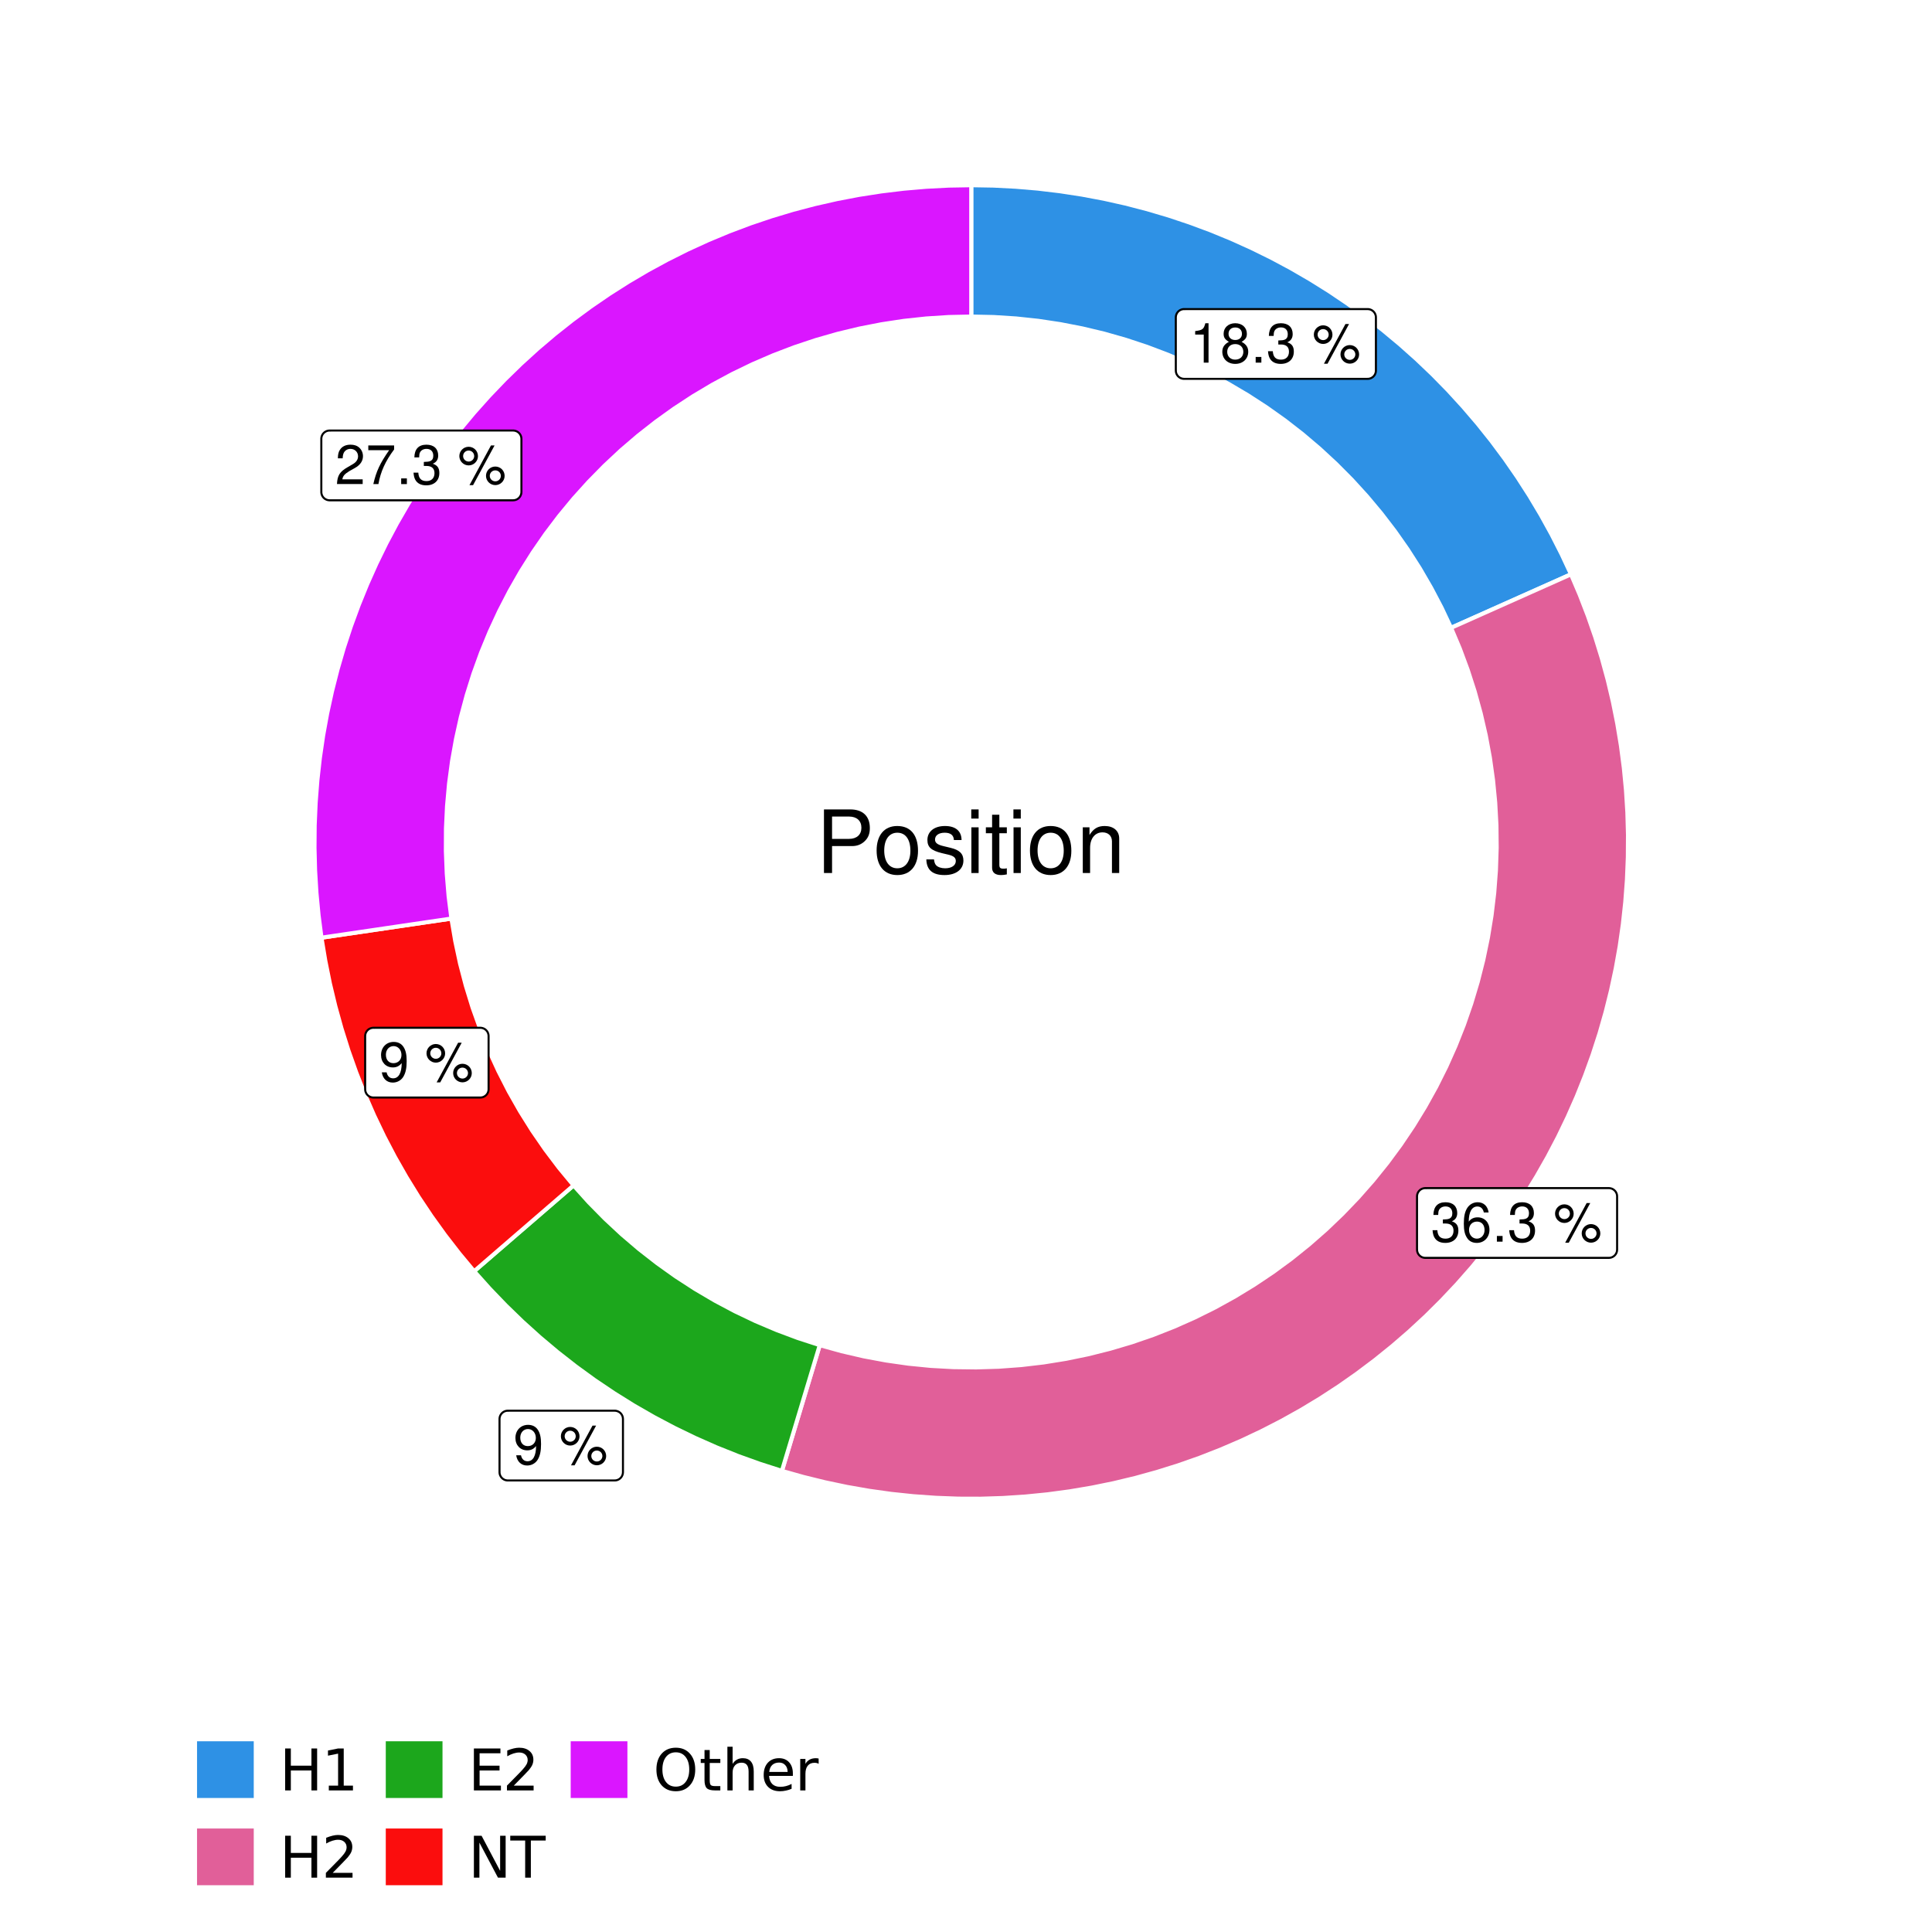 <?xml version="1.0" encoding="UTF-8"?>
<svg xmlns="http://www.w3.org/2000/svg" xmlns:xlink="http://www.w3.org/1999/xlink" width="504pt" height="504pt" viewBox="0 0 504 504" version="1.1">
<defs>
<g>
<symbol overflow="visible" id="glyph0-0">
<path style="stroke:none;" d=""/>
</symbol>
<symbol overflow="visible" id="glyph0-1">
<path style="stroke:none;" d="M 3.688 -7.328 L 3.688 0 L 4.938 0 L 4.938 -10.281 L 4.109 -10.281 C 3.672 -8.703 3.391 -8.484 1.453 -8.234 L 1.453 -7.328 Z M 3.688 -7.328 "/>
</symbol>
<symbol overflow="visible" id="glyph0-2">
<path style="stroke:none;" d="M 5.562 -5.422 C 6.609 -6.062 6.938 -6.562 6.938 -7.531 C 6.938 -9.156 5.703 -10.281 3.906 -10.281 C 2.141 -10.281 0.875 -9.156 0.875 -7.547 C 0.875 -6.562 1.203 -6.078 2.25 -5.422 C 1.094 -4.828 0.531 -4 0.531 -2.859 C 0.531 -0.984 1.906 0.328 3.906 0.328 C 5.906 0.328 7.297 -0.984 7.297 -2.859 C 7.297 -4 6.719 -4.828 5.562 -5.422 Z M 3.906 -9.172 C 4.984 -9.172 5.656 -8.531 5.656 -7.5 C 5.656 -6.547 4.969 -5.906 3.906 -5.906 C 2.844 -5.906 2.156 -6.547 2.156 -7.531 C 2.156 -8.531 2.844 -9.172 3.906 -9.172 Z M 3.906 -4.844 C 5.156 -4.844 6.016 -4.031 6.016 -2.828 C 6.016 -1.594 5.172 -0.781 3.875 -0.781 C 2.656 -0.781 1.812 -1.625 1.812 -2.812 C 1.812 -4.031 2.641 -4.844 3.906 -4.844 Z M 3.906 -4.844 "/>
</symbol>
<symbol overflow="visible" id="glyph0-3">
<path style="stroke:none;" d="M 2.719 -1.484 L 1.234 -1.484 L 1.234 0 L 2.719 0 Z M 2.719 -1.484 "/>
</symbol>
<symbol overflow="visible" id="glyph0-4">
<path style="stroke:none;" d="M 3.141 -4.734 L 3.828 -4.734 C 5.188 -4.734 5.922 -4.094 5.922 -2.859 C 5.922 -1.562 5.141 -0.781 3.844 -0.781 C 2.453 -0.781 1.797 -1.484 1.703 -2.984 L 0.453 -2.984 C 0.516 -2.156 0.656 -1.625 0.891 -1.172 C 1.422 -0.172 2.406 0.328 3.781 0.328 C 5.859 0.328 7.188 -0.922 7.188 -2.875 C 7.188 -4.188 6.703 -4.891 5.484 -5.312 C 6.422 -5.703 6.891 -6.406 6.891 -7.453 C 6.891 -9.219 5.75 -10.281 3.828 -10.281 C 1.797 -10.281 0.719 -9.141 0.672 -6.969 L 1.922 -6.969 C 1.938 -7.594 1.984 -7.953 2.141 -8.266 C 2.438 -8.844 3.062 -9.188 3.844 -9.188 C 4.953 -9.188 5.609 -8.516 5.609 -7.406 C 5.609 -6.688 5.359 -6.234 4.812 -6 C 4.469 -5.859 4.016 -5.797 3.141 -5.781 Z M 3.141 -4.734 "/>
</symbol>
<symbol overflow="visible" id="glyph0-5">
<path style="stroke:none;" d=""/>
</symbol>
<symbol overflow="visible" id="glyph0-6">
<path style="stroke:none;" d="M 2.828 -9.734 C 1.5 -9.734 0.406 -8.641 0.406 -7.312 C 0.406 -5.969 1.5 -4.875 2.844 -4.875 C 4.172 -4.875 5.266 -5.969 5.266 -7.281 C 5.266 -8.656 4.188 -9.734 2.828 -9.734 Z M 2.828 -8.75 C 3.641 -8.75 4.281 -8.109 4.281 -7.297 C 4.281 -6.516 3.625 -5.875 2.844 -5.875 C 2.047 -5.875 1.391 -6.516 1.391 -7.312 C 1.391 -8.109 2.031 -8.75 2.828 -8.75 Z M 8.656 -10.078 L 3.047 0.281 L 3.984 0.281 L 9.594 -10.078 Z M 9.781 -4.578 C 8.453 -4.578 7.359 -3.5 7.359 -2.156 C 7.359 -0.812 8.453 0.266 9.797 0.266 C 11.125 0.266 12.219 -0.812 12.219 -2.141 C 12.219 -3.5 11.141 -4.578 9.781 -4.578 Z M 9.781 -3.578 C 10.594 -3.578 11.234 -2.938 11.234 -2.141 C 11.234 -1.359 10.578 -0.719 9.797 -0.719 C 8.984 -0.719 8.344 -1.359 8.344 -2.156 C 8.344 -2.938 8.984 -3.578 9.781 -3.578 Z M 9.781 -3.578 "/>
</symbol>
<symbol overflow="visible" id="glyph0-7">
<path style="stroke:none;" d="M 7.078 -7.609 C 6.844 -9.281 5.766 -10.281 4.219 -10.281 C 3.109 -10.281 2.125 -9.734 1.516 -8.812 C 0.875 -7.812 0.609 -6.562 0.609 -4.688 C 0.609 -2.953 0.859 -1.859 1.469 -0.953 C 2 -0.109 2.891 0.328 4 0.328 C 5.922 0.328 7.297 -1.109 7.297 -3.109 C 7.297 -5 6.016 -6.344 4.203 -6.344 C 3.219 -6.344 2.438 -5.969 1.891 -5.219 C 1.906 -7.766 2.703 -9.172 4.141 -9.172 C 5.016 -9.172 5.625 -8.609 5.828 -7.609 Z M 4.047 -5.234 C 5.266 -5.234 6.016 -4.375 6.016 -3.016 C 6.016 -1.719 5.156 -0.781 4.016 -0.781 C 2.844 -0.781 1.969 -1.766 1.969 -3.078 C 1.969 -4.344 2.812 -5.234 4.047 -5.234 Z M 4.047 -5.234 "/>
</symbol>
<symbol overflow="visible" id="glyph0-8">
<path style="stroke:none;" d="M 0.75 -2.344 C 1 -0.672 2.078 0.328 3.609 0.328 C 4.734 0.328 5.734 -0.219 6.328 -1.141 C 6.953 -2.141 7.234 -3.391 7.234 -5.266 C 7.234 -7 6.984 -8.094 6.391 -9 C 5.828 -9.844 4.953 -10.281 3.844 -10.281 C 1.922 -10.281 0.547 -8.844 0.547 -6.859 C 0.547 -4.969 1.812 -3.625 3.641 -3.625 C 4.594 -3.625 5.297 -3.969 5.938 -4.75 C 5.922 -2.188 5.141 -0.781 3.703 -0.781 C 2.812 -0.781 2.203 -1.344 2 -2.344 Z M 3.828 -9.188 C 4.984 -9.188 5.875 -8.203 5.875 -6.875 C 5.875 -5.609 5.016 -4.734 3.781 -4.734 C 2.578 -4.734 1.812 -5.594 1.812 -6.953 C 1.812 -8.25 2.656 -9.188 3.828 -9.188 Z M 3.828 -9.188 "/>
</symbol>
<symbol overflow="visible" id="glyph0-9">
<path style="stroke:none;" d="M 7.188 -1.234 L 1.891 -1.234 C 2.016 -2.094 2.469 -2.625 3.719 -3.391 L 5.141 -4.188 C 6.547 -4.969 7.266 -6.016 7.266 -7.281 C 7.266 -8.141 6.922 -8.922 6.328 -9.484 C 5.734 -10.031 4.984 -10.281 4.031 -10.281 C 2.766 -10.281 1.812 -9.828 1.25 -8.938 C 0.891 -8.406 0.734 -7.766 0.719 -6.719 L 1.969 -6.719 C 2 -7.422 2.094 -7.828 2.266 -8.172 C 2.594 -8.797 3.234 -9.188 4 -9.188 C 5.141 -9.188 5.984 -8.359 5.984 -7.25 C 5.984 -6.422 5.516 -5.719 4.625 -5.203 L 3.312 -4.438 C 1.203 -3.234 0.594 -2.266 0.484 -0.016 L 7.188 -0.016 Z M 7.188 -1.234 "/>
</symbol>
<symbol overflow="visible" id="glyph0-10">
<path style="stroke:none;" d="M 7.391 -10.078 L 0.656 -10.078 L 0.656 -8.844 L 6.094 -8.844 C 3.703 -5.422 2.719 -3.312 1.969 0 L 3.297 0 C 3.859 -3.234 5.125 -6 7.391 -9.031 Z M 7.391 -10.078 "/>
</symbol>
<symbol overflow="visible" id="glyph1-0">
<path style="stroke:none;" d=""/>
</symbol>
<symbol overflow="visible" id="glyph1-1">
<path style="stroke:none;" d="M 4.188 -7.031 L 9.406 -7.031 C 10.703 -7.031 11.719 -7.422 12.609 -8.219 C 13.609 -9.125 14.047 -10.203 14.047 -11.719 C 14.047 -14.844 12.203 -16.594 8.922 -16.594 L 2.078 -16.594 L 2.078 0 L 4.188 0 Z M 4.188 -8.906 L 4.188 -14.734 L 8.609 -14.734 C 10.625 -14.734 11.844 -13.641 11.844 -11.812 C 11.844 -10 10.625 -8.906 8.609 -8.906 Z M 4.188 -8.906 "/>
</symbol>
<symbol overflow="visible" id="glyph1-2">
<path style="stroke:none;" d="M 6.188 -12.266 C 2.828 -12.266 0.812 -9.875 0.812 -5.875 C 0.812 -1.844 2.828 0.531 6.219 0.531 C 9.578 0.531 11.609 -1.859 11.609 -5.781 C 11.609 -9.922 9.656 -12.266 6.188 -12.266 Z M 6.219 -10.516 C 8.359 -10.516 9.625 -8.766 9.625 -5.812 C 9.625 -2.984 8.312 -1.234 6.219 -1.234 C 4.094 -1.234 2.797 -2.984 2.797 -5.875 C 2.797 -8.766 4.094 -10.516 6.219 -10.516 Z M 6.219 -10.516 "/>
</symbol>
<symbol overflow="visible" id="glyph1-3">
<path style="stroke:none;" d="M 9.969 -8.609 C 9.953 -10.953 8.406 -12.266 5.641 -12.266 C 2.875 -12.266 1.062 -10.844 1.062 -8.625 C 1.062 -6.766 2.031 -5.875 4.844 -5.188 L 6.625 -4.766 C 7.938 -4.438 8.469 -3.969 8.469 -3.125 C 8.469 -1.984 7.359 -1.234 5.688 -1.234 C 4.672 -1.234 3.797 -1.531 3.328 -2.031 C 3.031 -2.375 2.891 -2.703 2.781 -3.547 L 0.781 -3.547 C 0.859 -0.797 2.406 0.531 5.531 0.531 C 8.531 0.531 10.453 -0.953 10.453 -3.25 C 10.453 -5.031 9.453 -6.016 7.078 -6.578 L 5.266 -7.016 C 3.703 -7.375 3.047 -7.875 3.047 -8.719 C 3.047 -9.828 4.031 -10.516 5.578 -10.516 C 7.109 -10.516 7.922 -9.859 7.969 -8.609 Z M 9.969 -8.609 "/>
</symbol>
<symbol overflow="visible" id="glyph1-4">
<path style="stroke:none;" d="M 3.422 -11.922 L 1.531 -11.922 L 1.531 0 L 3.422 0 Z M 3.422 -16.594 L 1.5 -16.594 L 1.5 -14.203 L 3.422 -14.203 Z M 3.422 -16.594 "/>
</symbol>
<symbol overflow="visible" id="glyph1-5">
<path style="stroke:none;" d="M 5.781 -11.922 L 3.828 -11.922 L 3.828 -15.203 L 1.938 -15.203 L 1.938 -11.922 L 0.312 -11.922 L 0.312 -10.375 L 1.938 -10.375 L 1.938 -1.359 C 1.938 -0.141 2.75 0.531 4.234 0.531 C 4.734 0.531 5.141 0.484 5.781 0.359 L 5.781 -1.234 C 5.516 -1.156 5.266 -1.141 4.875 -1.141 C 4.047 -1.141 3.828 -1.359 3.828 -2.203 L 3.828 -10.375 L 5.781 -10.375 Z M 5.781 -11.922 "/>
</symbol>
<symbol overflow="visible" id="glyph1-6">
<path style="stroke:none;" d="M 1.594 -11.922 L 1.594 0 L 3.5 0 L 3.5 -6.578 C 3.5 -9.016 4.781 -10.609 6.734 -10.609 C 8.234 -10.609 9.203 -9.703 9.203 -8.266 L 9.203 0 L 11.094 0 L 11.094 -9.016 C 11.094 -11 9.609 -12.266 7.312 -12.266 C 5.531 -12.266 4.391 -11.594 3.344 -9.922 L 3.344 -11.922 Z M 1.594 -11.922 "/>
</symbol>
<symbol overflow="visible" id="glyph2-0">
<path style="stroke:none;" d="M 0.75 2.656 L 0.75 -10.578 L 8.25 -10.578 L 8.25 2.656 Z M 1.594 1.812 L 7.406 1.812 L 7.406 -9.734 L 1.594 -9.734 Z M 1.594 1.812 "/>
</symbol>
<symbol overflow="visible" id="glyph2-1">
<path style="stroke:none;" d="M 1.469 -10.938 L 2.953 -10.938 L 2.953 -6.453 L 8.328 -6.453 L 8.328 -10.938 L 9.812 -10.938 L 9.812 0 L 8.328 0 L 8.328 -5.203 L 2.953 -5.203 L 2.953 0 L 1.469 0 Z M 1.469 -10.938 "/>
</symbol>
<symbol overflow="visible" id="glyph2-2">
<path style="stroke:none;" d="M 1.859 -1.25 L 4.281 -1.25 L 4.281 -9.594 L 1.641 -9.062 L 1.641 -10.406 L 4.266 -10.938 L 5.75 -10.938 L 5.75 -1.25 L 8.156 -1.25 L 8.156 0 L 1.859 0 Z M 1.859 -1.25 "/>
</symbol>
<symbol overflow="visible" id="glyph2-3">
<path style="stroke:none;" d="M 2.875 -1.25 L 8.047 -1.25 L 8.047 0 L 1.094 0 L 1.094 -1.25 C 1.656 -1.82 2.422 -2.598 3.391 -3.578 C 4.359 -4.555 4.969 -5.191 5.219 -5.484 C 5.695 -6.016 6.031 -6.461 6.219 -6.828 C 6.406 -7.203 6.5 -7.566 6.5 -7.922 C 6.5 -8.504 6.297 -8.977 5.891 -9.344 C 5.484 -9.707 4.953 -9.891 4.297 -9.891 C 3.828 -9.891 3.332 -9.805 2.812 -9.641 C 2.301 -9.484 1.754 -9.238 1.172 -8.906 L 1.172 -10.406 C 1.766 -10.645 2.32 -10.828 2.844 -10.953 C 3.363 -11.078 3.836 -11.141 4.266 -11.141 C 5.398 -11.141 6.301 -10.852 6.969 -10.281 C 7.645 -9.719 7.984 -8.961 7.984 -8.016 C 7.984 -7.566 7.898 -7.141 7.734 -6.734 C 7.566 -6.328 7.258 -5.852 6.812 -5.312 C 6.688 -5.164 6.297 -4.754 5.641 -4.078 C 4.992 -3.398 4.07 -2.457 2.875 -1.25 Z M 2.875 -1.25 "/>
</symbol>
<symbol overflow="visible" id="glyph2-4">
<path style="stroke:none;" d="M 1.469 -10.938 L 8.391 -10.938 L 8.391 -9.688 L 2.953 -9.688 L 2.953 -6.453 L 8.156 -6.453 L 8.156 -5.203 L 2.953 -5.203 L 2.953 -1.25 L 8.516 -1.25 L 8.516 0 L 1.469 0 Z M 1.469 -10.938 "/>
</symbol>
<symbol overflow="visible" id="glyph2-5">
<path style="stroke:none;" d="M 1.469 -10.938 L 3.469 -10.938 L 8.312 -1.781 L 8.312 -10.938 L 9.75 -10.938 L 9.75 0 L 7.75 0 L 2.906 -9.141 L 2.906 0 L 1.469 0 Z M 1.469 -10.938 "/>
</symbol>
<symbol overflow="visible" id="glyph2-6">
<path style="stroke:none;" d="M -0.047 -10.938 L 9.203 -10.938 L 9.203 -9.688 L 5.328 -9.688 L 5.328 0 L 3.844 0 L 3.844 -9.688 L -0.047 -9.688 Z M -0.047 -10.938 "/>
</symbol>
<symbol overflow="visible" id="glyph2-7">
<path style="stroke:none;" d="M 5.906 -9.938 C 4.832 -9.938 3.977 -9.535 3.344 -8.734 C 2.719 -7.93 2.406 -6.836 2.406 -5.453 C 2.406 -4.078 2.719 -2.988 3.344 -2.188 C 3.977 -1.383 4.832 -0.984 5.906 -0.984 C 6.977 -0.984 7.828 -1.383 8.453 -2.188 C 9.086 -2.988 9.406 -4.078 9.406 -5.453 C 9.406 -6.836 9.086 -7.93 8.453 -8.734 C 7.828 -9.535 6.977 -9.938 5.906 -9.938 Z M 5.906 -11.141 C 7.438 -11.141 8.66 -10.625 9.578 -9.594 C 10.504 -8.562 10.969 -7.18 10.969 -5.453 C 10.969 -3.734 10.504 -2.359 9.578 -1.328 C 8.66 -0.297 7.438 0.219 5.906 0.219 C 4.375 0.219 3.145 -0.289 2.219 -1.312 C 1.301 -2.344 0.844 -3.723 0.844 -5.453 C 0.844 -7.18 1.301 -8.562 2.219 -9.594 C 3.145 -10.625 4.375 -11.141 5.906 -11.141 Z M 5.906 -11.141 "/>
</symbol>
<symbol overflow="visible" id="glyph2-8">
<path style="stroke:none;" d="M 2.75 -10.531 L 2.75 -8.203 L 5.516 -8.203 L 5.516 -7.156 L 2.75 -7.156 L 2.75 -2.703 C 2.75 -2.035 2.836 -1.602 3.016 -1.406 C 3.203 -1.219 3.578 -1.125 4.141 -1.125 L 5.516 -1.125 L 5.516 0 L 4.141 0 C 3.098 0 2.379 -0.191 1.984 -0.578 C 1.586 -0.973 1.391 -1.68 1.391 -2.703 L 1.391 -7.156 L 0.406 -7.156 L 0.406 -8.203 L 1.391 -8.203 L 1.391 -10.531 Z M 2.75 -10.531 "/>
</symbol>
<symbol overflow="visible" id="glyph2-9">
<path style="stroke:none;" d="M 8.234 -4.953 L 8.234 0 L 6.891 0 L 6.891 -4.906 C 6.891 -5.688 6.738 -6.27 6.438 -6.656 C 6.133 -7.039 5.676 -7.234 5.062 -7.234 C 4.344 -7.234 3.77 -7 3.344 -6.531 C 2.926 -6.07 2.719 -5.441 2.719 -4.641 L 2.719 0 L 1.359 0 L 1.359 -11.391 L 2.719 -11.391 L 2.719 -6.922 C 3.039 -7.422 3.422 -7.789 3.859 -8.031 C 4.297 -8.281 4.801 -8.406 5.375 -8.406 C 6.312 -8.406 7.02 -8.113 7.5 -7.531 C 7.988 -6.945 8.234 -6.086 8.234 -4.953 Z M 8.234 -4.953 "/>
</symbol>
<symbol overflow="visible" id="glyph2-10">
<path style="stroke:none;" d="M 8.438 -4.438 L 8.438 -3.781 L 2.234 -3.781 C 2.297 -2.852 2.578 -2.145 3.078 -1.656 C 3.578 -1.176 4.27 -0.938 5.156 -0.938 C 5.676 -0.938 6.176 -1 6.656 -1.125 C 7.145 -1.25 7.629 -1.438 8.109 -1.688 L 8.109 -0.422 C 7.629 -0.211 7.133 -0.055 6.625 0.047 C 6.113 0.16 5.598 0.219 5.078 0.219 C 3.773 0.219 2.738 -0.16 1.969 -0.922 C 1.207 -1.691 0.828 -2.723 0.828 -4.016 C 0.828 -5.359 1.188 -6.426 1.906 -7.219 C 2.633 -8.008 3.613 -8.406 4.844 -8.406 C 5.945 -8.406 6.82 -8.047 7.469 -7.328 C 8.113 -6.617 8.438 -5.656 8.438 -4.438 Z M 7.078 -4.828 C 7.066 -5.566 6.859 -6.156 6.453 -6.594 C 6.055 -7.039 5.523 -7.266 4.859 -7.266 C 4.109 -7.266 3.504 -7.051 3.047 -6.625 C 2.598 -6.195 2.344 -5.598 2.281 -4.828 Z M 7.078 -4.828 "/>
</symbol>
<symbol overflow="visible" id="glyph2-11">
<path style="stroke:none;" d="M 6.172 -6.938 C 6.016 -7.031 5.848 -7.098 5.672 -7.141 C 5.492 -7.18 5.297 -7.203 5.078 -7.203 C 4.316 -7.203 3.734 -6.953 3.328 -6.453 C 2.922 -5.961 2.719 -5.254 2.719 -4.328 L 2.719 0 L 1.359 0 L 1.359 -8.203 L 2.719 -8.203 L 2.719 -6.922 C 3 -7.422 3.363 -7.789 3.812 -8.031 C 4.27 -8.281 4.828 -8.406 5.484 -8.406 C 5.578 -8.406 5.676 -8.395 5.781 -8.375 C 5.895 -8.363 6.02 -8.348 6.156 -8.328 Z M 6.172 -6.938 "/>
</symbol>
</g>
<clipPath id="clip1">
  <path d="M 30.98 0 L 473.023 0 L 473.023 504 L 30.98 504 Z M 30.98 0 "/>
</clipPath>
<clipPath id="clip2">
  <path d="M 39.199 5.48 L 467.543 5.48 L 467.543 433.824 L 39.199 433.824 Z M 39.199 5.48 "/>
</clipPath>
</defs>
<g id="surface4">
<rect x="0" y="0" width="504" height="504" style="fill:rgb(100%,100%,100%);fill-opacity:1;stroke:none;"/>
<g clip-path="url(#clip1)" clip-rule="nonzero">
<path style="fill-rule:nonzero;fill:rgb(100%,100%,100%);fill-opacity:1;stroke-width:1.067;stroke-linecap:round;stroke-linejoin:round;stroke:rgb(100%,100%,100%);stroke-opacity:1;stroke-miterlimit:10;" d="M 30.98 504 L 473.023 504 L 473.023 0 L 30.98 0 Z M 30.98 504 "/>
</g>
<g clip-path="url(#clip2)" clip-rule="nonzero">
<path style=" stroke:none;fill-rule:nonzero;fill:rgb(100%,100%,100%);fill-opacity:1;" d="M 39.199 433.824 L 467.543 433.824 L 467.543 5.48 L 39.199 5.48 Z M 39.199 433.824 "/>
</g>
<path style="fill-rule:nonzero;fill:rgb(18.039%,56.863%,89.804%);fill-opacity:1;stroke-width:1.067;stroke-linecap:butt;stroke-linejoin:miter;stroke:rgb(100%,100%,100%);stroke-opacity:1;stroke-miterlimit:10;" d="M 378.535 163.781 L 384.797 160.988 L 409.828 149.816 L 407.375 144.559 L 404.746 139.391 L 401.941 134.312 L 398.969 129.332 L 395.828 124.457 L 392.523 119.688 L 389.062 115.035 L 385.445 110.504 L 381.672 106.098 L 377.758 101.82 L 373.699 97.676 L 369.5 93.676 L 365.168 89.816 L 360.711 86.105 L 356.129 82.551 L 351.43 79.148 L 346.621 75.91 L 341.699 72.84 L 336.68 69.934 L 331.566 67.199 L 326.363 64.641 L 321.074 62.258 L 315.707 60.055 L 310.27 58.039 L 304.766 56.203 L 299.207 54.559 L 293.594 53.102 L 287.934 51.836 L 282.23 50.762 L 276.5 49.883 L 270.742 49.195 L 264.961 48.707 L 259.168 48.41 L 253.371 48.312 L 253.371 82.582 L 259.211 82.707 L 265.043 83.078 L 270.852 83.699 L 276.629 84.57 L 282.363 85.684 L 288.047 87.039 L 293.668 88.641 L 299.215 90.477 L 304.676 92.547 L 310.047 94.848 L 315.312 97.375 L 320.469 100.129 L 325.5 103.098 L 330.402 106.277 L 335.164 109.66 L 339.777 113.246 L 344.234 117.027 L 348.523 120.992 L 352.645 125.137 L 356.582 129.453 L 360.332 133.934 L 363.887 138.57 L 367.242 143.352 L 370.391 148.273 L 373.324 153.328 L 376.043 158.5 Z M 378.535 163.781 "/>
<path style="fill-rule:nonzero;fill:rgb(88.235%,37.255%,60%);fill-opacity:1;stroke-width:1.067;stroke-linecap:butt;stroke-linejoin:miter;stroke:rgb(100%,100%,100%);stroke-opacity:1;stroke-miterlimit:10;" d="M 213.852 350.902 L 207.922 370.59 L 205.949 377.152 L 203.973 383.715 L 209.59 385.301 L 215.258 386.695 L 220.973 387.898 L 226.723 388.906 L 232.504 389.715 L 238.312 390.324 L 244.133 390.738 L 249.969 390.957 L 255.805 390.973 L 261.641 390.789 L 267.469 390.406 L 273.277 389.828 L 279.062 389.051 L 284.82 388.078 L 290.539 386.91 L 296.215 385.547 L 301.844 383.988 L 307.414 382.242 L 312.922 380.309 L 318.359 378.184 L 323.723 375.879 L 329.004 373.391 L 334.199 370.727 L 339.301 367.883 L 344.301 364.871 L 349.195 361.688 L 353.977 358.34 L 358.645 354.832 L 363.188 351.168 L 367.605 347.348 L 371.891 343.383 L 376.035 339.273 L 380.043 335.023 L 383.898 330.641 L 387.605 326.129 L 391.152 321.496 L 394.543 316.742 L 397.77 311.875 L 400.828 306.902 L 403.715 301.828 L 406.426 296.66 L 408.961 291.398 L 411.316 286.059 L 413.484 280.637 L 415.473 275.148 L 417.27 269.594 L 418.875 263.98 L 420.289 258.316 L 421.508 252.605 L 422.535 246.859 L 423.363 241.078 L 423.992 235.277 L 424.426 229.453 L 424.66 223.621 L 424.699 217.781 L 424.535 211.945 L 424.172 206.117 L 423.613 200.309 L 422.855 194.52 L 421.898 188.758 L 420.75 183.035 L 419.406 177.355 L 417.867 171.723 L 416.141 166.145 L 414.223 160.633 L 412.117 155.184 L 409.828 149.816 L 384.797 160.988 L 378.535 163.781 L 380.828 169.223 L 382.879 174.758 L 384.691 180.379 L 386.262 186.07 L 387.586 191.824 L 388.66 197.629 L 389.48 203.477 L 390.051 209.352 L 390.371 215.25 L 390.434 221.152 L 390.238 227.055 L 389.793 232.941 L 389.094 238.805 L 388.145 244.629 L 386.945 250.41 L 385.496 256.133 L 383.801 261.789 L 381.867 267.367 L 379.691 272.855 L 377.285 278.246 L 374.645 283.531 L 371.781 288.691 L 368.699 293.727 L 365.402 298.625 L 361.898 303.379 L 358.191 307.973 L 354.289 312.406 L 350.203 316.664 L 345.934 320.746 L 341.496 324.637 L 336.895 328.336 L 332.137 331.832 L 327.23 335.117 L 322.191 338.191 L 317.02 341.047 L 311.734 343.676 L 306.34 346.074 L 300.848 348.238 L 295.266 350.164 L 289.605 351.844 L 283.879 353.281 L 278.098 354.473 L 272.266 355.414 L 266.402 356.102 L 260.516 356.535 L 254.613 356.715 L 248.711 356.641 L 242.816 356.316 L 236.941 355.734 L 231.094 354.898 L 225.293 353.816 L 219.539 352.48 Z M 213.852 350.902 "/>
<path style="fill-rule:nonzero;fill:rgb(10.98%,65.49%,10.98%);fill-opacity:1;stroke-width:1.067;stroke-linecap:butt;stroke-linejoin:miter;stroke:rgb(100%,100%,100%);stroke-opacity:1;stroke-miterlimit:10;" d="M 149.625 309.234 L 139.25 318.195 L 134.062 322.672 L 123.688 331.633 L 127.73 336.148 L 131.93 340.52 L 136.281 344.738 L 140.781 348.801 L 145.418 352.703 L 150.191 356.438 L 155.094 360.004 L 160.121 363.391 L 165.262 366.602 L 170.516 369.625 L 175.871 372.461 L 181.324 375.105 L 186.871 377.559 L 192.496 379.812 L 198.199 381.863 L 203.973 383.715 L 205.949 377.152 L 207.922 370.59 L 213.852 350.902 L 208.176 349.059 L 202.586 346.965 L 197.094 344.637 L 191.703 342.066 L 186.434 339.266 L 181.293 336.238 L 176.285 332.992 L 171.426 329.527 L 166.719 325.859 L 162.18 321.984 L 157.809 317.918 L 153.625 313.668 Z M 149.625 309.234 "/>
<path style="fill-rule:nonzero;fill:rgb(98.431%,5.098%,5.098%);fill-opacity:1;stroke-width:1.067;stroke-linecap:butt;stroke-linejoin:miter;stroke:rgb(100%,100%,100%);stroke-opacity:1;stroke-miterlimit:10;" d="M 117.762 239.625 L 110.98 240.621 L 104.203 241.621 L 97.422 242.621 L 90.641 243.617 L 83.859 244.617 L 84.852 250.598 L 86.051 256.539 L 87.461 262.434 L 89.078 268.273 L 90.898 274.055 L 92.926 279.77 L 95.152 285.406 L 97.578 290.961 L 100.195 296.426 L 103.008 301.797 L 106.008 307.062 L 109.191 312.223 L 112.555 317.262 L 116.098 322.184 L 119.809 326.973 L 123.688 331.633 L 134.062 322.672 L 139.25 318.195 L 149.625 309.234 L 145.824 304.633 L 142.227 299.871 L 138.84 294.957 L 135.672 289.902 L 132.723 284.711 L 130.008 279.398 L 127.523 273.973 L 125.277 268.441 L 123.273 262.82 L 121.52 257.117 L 120.012 251.344 L 118.762 245.508 Z M 117.762 239.625 "/>
<path style="fill-rule:nonzero;fill:rgb(85.49%,8.627%,100%);fill-opacity:1;stroke-width:1.067;stroke-linecap:butt;stroke-linejoin:miter;stroke:rgb(100%,100%,100%);stroke-opacity:1;stroke-miterlimit:10;" d="M 253.371 82.582 L 253.371 48.312 L 247.488 48.414 L 241.613 48.719 L 235.75 49.223 L 229.91 49.93 L 224.094 50.832 L 218.316 51.938 L 212.578 53.242 L 206.891 54.738 L 201.254 56.434 L 195.68 58.316 L 190.176 60.395 L 184.746 62.656 L 179.395 65.105 L 174.133 67.738 L 168.965 70.547 L 163.895 73.531 L 158.93 76.691 L 154.078 80.016 L 149.344 83.508 L 144.73 87.16 L 140.246 90.969 L 135.895 94.93 L 131.68 99.035 L 127.609 103.285 L 123.688 107.672 L 119.922 112.191 L 116.309 116.836 L 112.859 121.602 L 109.578 126.484 L 106.465 131.477 L 103.523 136.57 L 100.758 141.766 L 98.176 147.051 L 95.773 152.422 L 93.559 157.871 L 91.531 163.395 L 89.695 168.984 L 88.051 174.637 L 86.605 180.336 L 85.352 186.086 L 84.297 191.875 L 83.445 197.695 L 82.793 203.543 L 82.34 209.41 L 82.086 215.289 L 82.039 221.172 L 82.191 227.051 L 82.547 232.926 L 83.105 238.781 L 83.859 244.617 L 90.641 243.617 L 97.422 242.621 L 104.203 241.621 L 110.98 240.621 L 117.762 239.625 L 117.031 233.785 L 116.551 227.922 L 116.32 222.043 L 116.344 216.16 L 116.621 210.285 L 117.148 204.426 L 117.926 198.594 L 118.957 192.801 L 120.23 187.055 L 121.754 181.371 L 123.516 175.762 L 125.52 170.227 L 127.758 164.789 L 130.23 159.449 L 132.926 154.219 L 135.844 149.109 L 138.98 144.133 L 142.324 139.293 L 145.875 134.602 L 149.625 130.066 L 153.566 125.699 L 157.688 121.5 L 161.988 117.484 L 166.457 113.66 L 171.086 110.027 L 175.867 106.598 L 180.789 103.375 L 185.844 100.367 L 191.027 97.578 L 196.32 95.016 L 201.723 92.684 L 207.219 90.586 L 212.801 88.723 L 218.457 87.102 L 224.176 85.727 L 229.949 84.598 L 235.766 83.715 L 241.617 83.086 L 247.488 82.707 Z M 253.371 82.582 "/>
<path style="fill-rule:nonzero;fill:rgb(100%,100%,100%);fill-opacity:1;stroke-width:0.533;stroke-linecap:round;stroke-linejoin:round;stroke:rgb(0%,0%,0%);stroke-opacity:1;stroke-miterlimit:10;" d="M 308.895 98.832 L 356.773 98.832 L 356.688 98.828 L 357.035 98.816 L 357.375 98.746 L 357.699 98.621 L 358 98.449 L 358.27 98.23 L 358.5 97.969 L 358.688 97.676 L 358.82 97.355 L 358.906 97.02 L 358.934 96.672 L 358.934 82.793 L 358.906 82.445 L 358.82 82.105 L 358.688 81.789 L 358.5 81.492 L 358.27 81.234 L 358 81.012 L 357.699 80.84 L 357.375 80.715 L 357.035 80.648 L 356.773 80.633 L 308.895 80.633 L 309.152 80.648 L 308.805 80.633 L 308.461 80.676 L 308.129 80.773 L 307.812 80.922 L 307.527 81.117 L 307.277 81.359 L 307.066 81.637 L 306.906 81.945 L 306.797 82.273 L 306.742 82.617 L 306.734 82.793 L 306.734 96.672 L 306.742 96.496 L 306.742 96.844 L 306.797 97.188 L 306.906 97.52 L 307.066 97.824 L 307.277 98.105 L 307.527 98.344 L 307.812 98.543 L 308.129 98.691 L 308.461 98.789 L 308.805 98.828 Z M 308.895 98.832 "/>
<g style="fill:rgb(0%,0%,0%);fill-opacity:1;">
  <use xlink:href="#glyph0-1" x="310.332" y="94.601"/>
  <use xlink:href="#glyph0-2" x="318.332" y="94.601"/>
  <use xlink:href="#glyph0-3" x="326.332" y="94.601"/>
  <use xlink:href="#glyph0-4" x="330.332" y="94.601"/>
  <use xlink:href="#glyph0-5" x="338.332" y="94.601"/>
  <use xlink:href="#glyph0-6" x="342.332" y="94.601"/>
</g>
<path style="fill-rule:nonzero;fill:rgb(100%,100%,100%);fill-opacity:1;stroke-width:0.533;stroke-linecap:round;stroke-linejoin:round;stroke:rgb(0%,0%,0%);stroke-opacity:1;stroke-miterlimit:10;" d="M 371.816 328.141 L 419.695 328.141 L 419.609 328.137 L 419.957 328.125 L 420.297 328.055 L 420.621 327.93 L 420.926 327.758 L 421.191 327.539 L 421.426 327.277 L 421.609 326.984 L 421.746 326.664 L 421.828 326.328 L 421.855 325.98 L 421.855 312.102 L 421.828 311.754 L 421.746 311.418 L 421.609 311.098 L 421.426 310.801 L 421.191 310.543 L 420.926 310.324 L 420.621 310.148 L 420.297 310.027 L 419.957 309.957 L 419.695 309.941 L 371.816 309.941 L 372.078 309.957 L 371.73 309.941 L 371.387 309.984 L 371.051 310.082 L 370.738 310.23 L 370.449 310.426 L 370.199 310.668 L 369.992 310.945 L 369.828 311.254 L 369.719 311.582 L 369.664 311.926 L 369.656 312.102 L 369.656 325.98 L 369.664 325.805 L 369.664 326.152 L 369.719 326.496 L 369.828 326.828 L 369.992 327.133 L 370.199 327.414 L 370.449 327.652 L 370.738 327.852 L 371.051 328 L 371.387 328.098 L 371.73 328.137 Z M 371.816 328.141 "/>
<g style="fill:rgb(0%,0%,0%);fill-opacity:1;">
  <use xlink:href="#glyph0-4" x="373.258" y="323.909"/>
  <use xlink:href="#glyph0-7" x="381.258" y="323.909"/>
  <use xlink:href="#glyph0-3" x="389.258" y="323.909"/>
  <use xlink:href="#glyph0-4" x="393.258" y="323.909"/>
  <use xlink:href="#glyph0-5" x="401.258" y="323.909"/>
  <use xlink:href="#glyph0-6" x="405.258" y="323.909"/>
</g>
<path style="fill-rule:nonzero;fill:rgb(100%,100%,100%);fill-opacity:1;stroke-width:0.533;stroke-linecap:round;stroke-linejoin:round;stroke:rgb(0%,0%,0%);stroke-opacity:1;stroke-miterlimit:10;" d="M 132.469 386.207 L 160.352 386.207 L 160.262 386.207 L 160.609 386.191 L 160.949 386.125 L 161.277 386 L 161.578 385.828 L 161.848 385.605 L 162.078 385.348 L 162.262 385.051 L 162.398 384.734 L 162.48 384.395 L 162.512 384.051 L 162.512 370.168 L 162.48 369.824 L 162.398 369.484 L 162.262 369.164 L 162.078 368.871 L 161.848 368.609 L 161.578 368.391 L 161.277 368.219 L 160.949 368.094 L 160.609 368.023 L 160.352 368.008 L 132.469 368.008 L 132.73 368.023 L 132.383 368.012 L 132.039 368.051 L 131.703 368.148 L 131.391 368.297 L 131.105 368.496 L 130.852 368.738 L 130.645 369.016 L 130.484 369.324 L 130.371 369.652 L 130.316 369.996 L 130.309 370.168 L 130.309 384.051 L 130.316 383.875 L 130.316 384.223 L 130.371 384.566 L 130.484 384.895 L 130.645 385.203 L 130.852 385.48 L 131.105 385.723 L 131.391 385.918 L 131.703 386.07 L 132.039 386.164 L 132.383 386.207 Z M 132.469 386.207 "/>
<g style="fill:rgb(0%,0%,0%);fill-opacity:1;">
  <use xlink:href="#glyph0-8" x="133.91" y="381.979"/>
  <use xlink:href="#glyph0-5" x="141.91" y="381.979"/>
  <use xlink:href="#glyph0-6" x="145.91" y="381.979"/>
</g>
<path style="fill-rule:nonzero;fill:rgb(100%,100%,100%);fill-opacity:1;stroke-width:0.533;stroke-linecap:round;stroke-linejoin:round;stroke:rgb(0%,0%,0%);stroke-opacity:1;stroke-miterlimit:10;" d="M 97.418 286.316 L 125.297 286.316 L 125.211 286.312 L 125.559 286.297 L 125.898 286.23 L 126.223 286.105 L 126.523 285.934 L 126.793 285.711 L 127.023 285.453 L 127.211 285.16 L 127.344 284.84 L 127.43 284.5 L 127.457 284.156 L 127.457 270.273 L 127.43 269.93 L 127.344 269.59 L 127.211 269.27 L 127.023 268.977 L 126.793 268.715 L 126.523 268.496 L 126.223 268.324 L 125.898 268.199 L 125.559 268.129 L 125.297 268.113 L 97.418 268.113 L 97.676 268.129 L 97.328 268.117 L 96.984 268.16 L 96.652 268.254 L 96.336 268.402 L 96.051 268.602 L 95.801 268.844 L 95.59 269.121 L 95.43 269.43 L 95.32 269.758 L 95.266 270.102 L 95.258 270.273 L 95.258 284.156 L 95.266 283.98 L 95.266 284.328 L 95.32 284.672 L 95.43 285 L 95.59 285.309 L 95.801 285.586 L 96.051 285.828 L 96.336 286.023 L 96.652 286.176 L 96.984 286.27 L 97.328 286.312 Z M 97.418 286.316 "/>
<g style="fill:rgb(0%,0%,0%);fill-opacity:1;">
  <use xlink:href="#glyph0-8" x="98.855" y="282.085"/>
  <use xlink:href="#glyph0-5" x="106.855" y="282.085"/>
  <use xlink:href="#glyph0-6" x="110.855" y="282.085"/>
</g>
<path style="fill-rule:nonzero;fill:rgb(100%,100%,100%);fill-opacity:1;stroke-width:0.533;stroke-linecap:round;stroke-linejoin:round;stroke:rgb(0%,0%,0%);stroke-opacity:1;stroke-miterlimit:10;" d="M 85.984 130.512 L 133.863 130.512 L 133.777 130.512 L 134.125 130.496 L 134.465 130.426 L 134.789 130.305 L 135.09 130.129 L 135.359 129.91 L 135.59 129.652 L 135.773 129.355 L 135.91 129.035 L 135.996 128.699 L 136.023 128.352 L 136.023 114.473 L 135.996 114.125 L 135.91 113.789 L 135.773 113.469 L 135.59 113.176 L 135.359 112.914 L 135.09 112.695 L 134.789 112.52 L 134.465 112.398 L 134.125 112.328 L 133.863 112.312 L 85.984 112.312 L 86.242 112.328 L 85.895 112.316 L 85.551 112.355 L 85.219 112.453 L 84.902 112.602 L 84.617 112.801 L 84.367 113.039 L 84.156 113.32 L 83.996 113.625 L 83.887 113.957 L 83.828 114.301 L 83.824 114.473 L 83.824 128.352 L 83.828 128.18 L 83.828 128.527 L 83.887 128.871 L 83.996 129.199 L 84.156 129.508 L 84.367 129.785 L 84.617 130.027 L 84.902 130.223 L 85.219 130.371 L 85.551 130.469 L 85.895 130.512 Z M 85.984 130.512 "/>
<g style="fill:rgb(0%,0%,0%);fill-opacity:1;">
  <use xlink:href="#glyph0-9" x="87.422" y="126.284"/>
  <use xlink:href="#glyph0-10" x="95.422" y="126.284"/>
  <use xlink:href="#glyph0-3" x="103.422" y="126.284"/>
  <use xlink:href="#glyph0-4" x="107.422" y="126.284"/>
  <use xlink:href="#glyph0-5" x="115.422" y="126.284"/>
  <use xlink:href="#glyph0-6" x="119.422" y="126.284"/>
</g>
<g style="fill:rgb(0%,0%,0%);fill-opacity:1;">
  <use xlink:href="#glyph1-1" x="212.871" y="227.746"/>
  <use xlink:href="#glyph1-2" x="227.871" y="227.746"/>
  <use xlink:href="#glyph1-3" x="240.871" y="227.746"/>
  <use xlink:href="#glyph1-4" x="251.871" y="227.746"/>
  <use xlink:href="#glyph1-5" x="256.871" y="227.746"/>
  <use xlink:href="#glyph1-4" x="262.871" y="227.746"/>
  <use xlink:href="#glyph1-2" x="267.871" y="227.746"/>
  <use xlink:href="#glyph1-6" x="280.871" y="227.746"/>
</g>
<path style=" stroke:none;fill-rule:nonzero;fill:rgb(100%,100%,100%);fill-opacity:1;" d="M 39.199 498.52 L 218.875 498.52 L 218.875 447.52 L 39.199 447.52 Z M 39.199 498.52 "/>
<path style=" stroke:none;fill-rule:nonzero;fill:rgb(100%,100%,100%);fill-opacity:1;" d="M 50.156 470.281 L 67.438 470.281 L 67.438 453 L 50.156 453 Z M 50.156 470.281 "/>
<path style="fill-rule:nonzero;fill:rgb(18.039%,56.863%,89.804%);fill-opacity:1;stroke-width:1.067;stroke-linecap:butt;stroke-linejoin:miter;stroke:rgb(100%,100%,100%);stroke-opacity:1;stroke-miterlimit:10;" d="M 50.867 469.574 L 66.73 469.574 L 66.73 453.711 L 50.867 453.711 Z M 50.867 469.574 "/>
<path style=" stroke:none;fill-rule:nonzero;fill:rgb(100%,100%,100%);fill-opacity:1;" d="M 50.156 493.043 L 67.438 493.043 L 67.438 475.762 L 50.156 475.762 Z M 50.156 493.043 "/>
<path style="fill-rule:nonzero;fill:rgb(88.235%,37.255%,60%);fill-opacity:1;stroke-width:1.067;stroke-linecap:butt;stroke-linejoin:miter;stroke:rgb(100%,100%,100%);stroke-opacity:1;stroke-miterlimit:10;" d="M 50.867 492.332 L 66.73 492.332 L 66.73 476.469 L 50.867 476.469 Z M 50.867 492.332 "/>
<path style=" stroke:none;fill-rule:nonzero;fill:rgb(100%,100%,100%);fill-opacity:1;" d="M 99.395 470.281 L 116.676 470.281 L 116.676 453 L 99.395 453 Z M 99.395 470.281 "/>
<path style="fill-rule:nonzero;fill:rgb(10.98%,65.49%,10.98%);fill-opacity:1;stroke-width:1.067;stroke-linecap:butt;stroke-linejoin:miter;stroke:rgb(100%,100%,100%);stroke-opacity:1;stroke-miterlimit:10;" d="M 100.105 469.574 L 115.969 469.574 L 115.969 453.711 L 100.105 453.711 Z M 100.105 469.574 "/>
<path style=" stroke:none;fill-rule:nonzero;fill:rgb(100%,100%,100%);fill-opacity:1;" d="M 99.395 493.043 L 116.676 493.043 L 116.676 475.762 L 99.395 475.762 Z M 99.395 493.043 "/>
<path style="fill-rule:nonzero;fill:rgb(98.431%,5.098%,5.098%);fill-opacity:1;stroke-width:1.067;stroke-linecap:butt;stroke-linejoin:miter;stroke:rgb(100%,100%,100%);stroke-opacity:1;stroke-miterlimit:10;" d="M 100.105 492.332 L 115.969 492.332 L 115.969 476.469 L 100.105 476.469 Z M 100.105 492.332 "/>
<path style=" stroke:none;fill-rule:nonzero;fill:rgb(100%,100%,100%);fill-opacity:1;" d="M 147.633 470.281 L 164.914 470.281 L 164.914 453 L 147.633 453 Z M 147.633 470.281 "/>
<path style="fill-rule:nonzero;fill:rgb(85.49%,8.627%,100%);fill-opacity:1;stroke-width:1.067;stroke-linecap:butt;stroke-linejoin:miter;stroke:rgb(100%,100%,100%);stroke-opacity:1;stroke-miterlimit:10;" d="M 148.344 469.574 L 164.207 469.574 L 164.207 453.711 L 148.344 453.711 Z M 148.344 469.574 "/>
<g style="fill:rgb(0%,0%,0%);fill-opacity:1;">
  <use xlink:href="#glyph2-1" x="72.918" y="467.064"/>
  <use xlink:href="#glyph2-2" x="83.918" y="467.064"/>
</g>
<g style="fill:rgb(0%,0%,0%);fill-opacity:1;">
  <use xlink:href="#glyph2-1" x="72.918" y="489.826"/>
  <use xlink:href="#glyph2-3" x="83.918" y="489.826"/>
</g>
<g style="fill:rgb(0%,0%,0%);fill-opacity:1;">
  <use xlink:href="#glyph2-4" x="122.156" y="467.064"/>
  <use xlink:href="#glyph2-3" x="131.156" y="467.064"/>
</g>
<g style="fill:rgb(0%,0%,0%);fill-opacity:1;">
  <use xlink:href="#glyph2-5" x="122.156" y="489.826"/>
  <use xlink:href="#glyph2-6" x="133.156" y="489.826"/>
</g>
<g style="fill:rgb(0%,0%,0%);fill-opacity:1;">
  <use xlink:href="#glyph2-7" x="170.395" y="467.064"/>
  <use xlink:href="#glyph2-8" x="182.395" y="467.064"/>
  <use xlink:href="#glyph2-9" x="188.395" y="467.064"/>
  <use xlink:href="#glyph2-10" x="198.395" y="467.064"/>
  <use xlink:href="#glyph2-11" x="207.395" y="467.064"/>
</g>
</g>
</svg>
